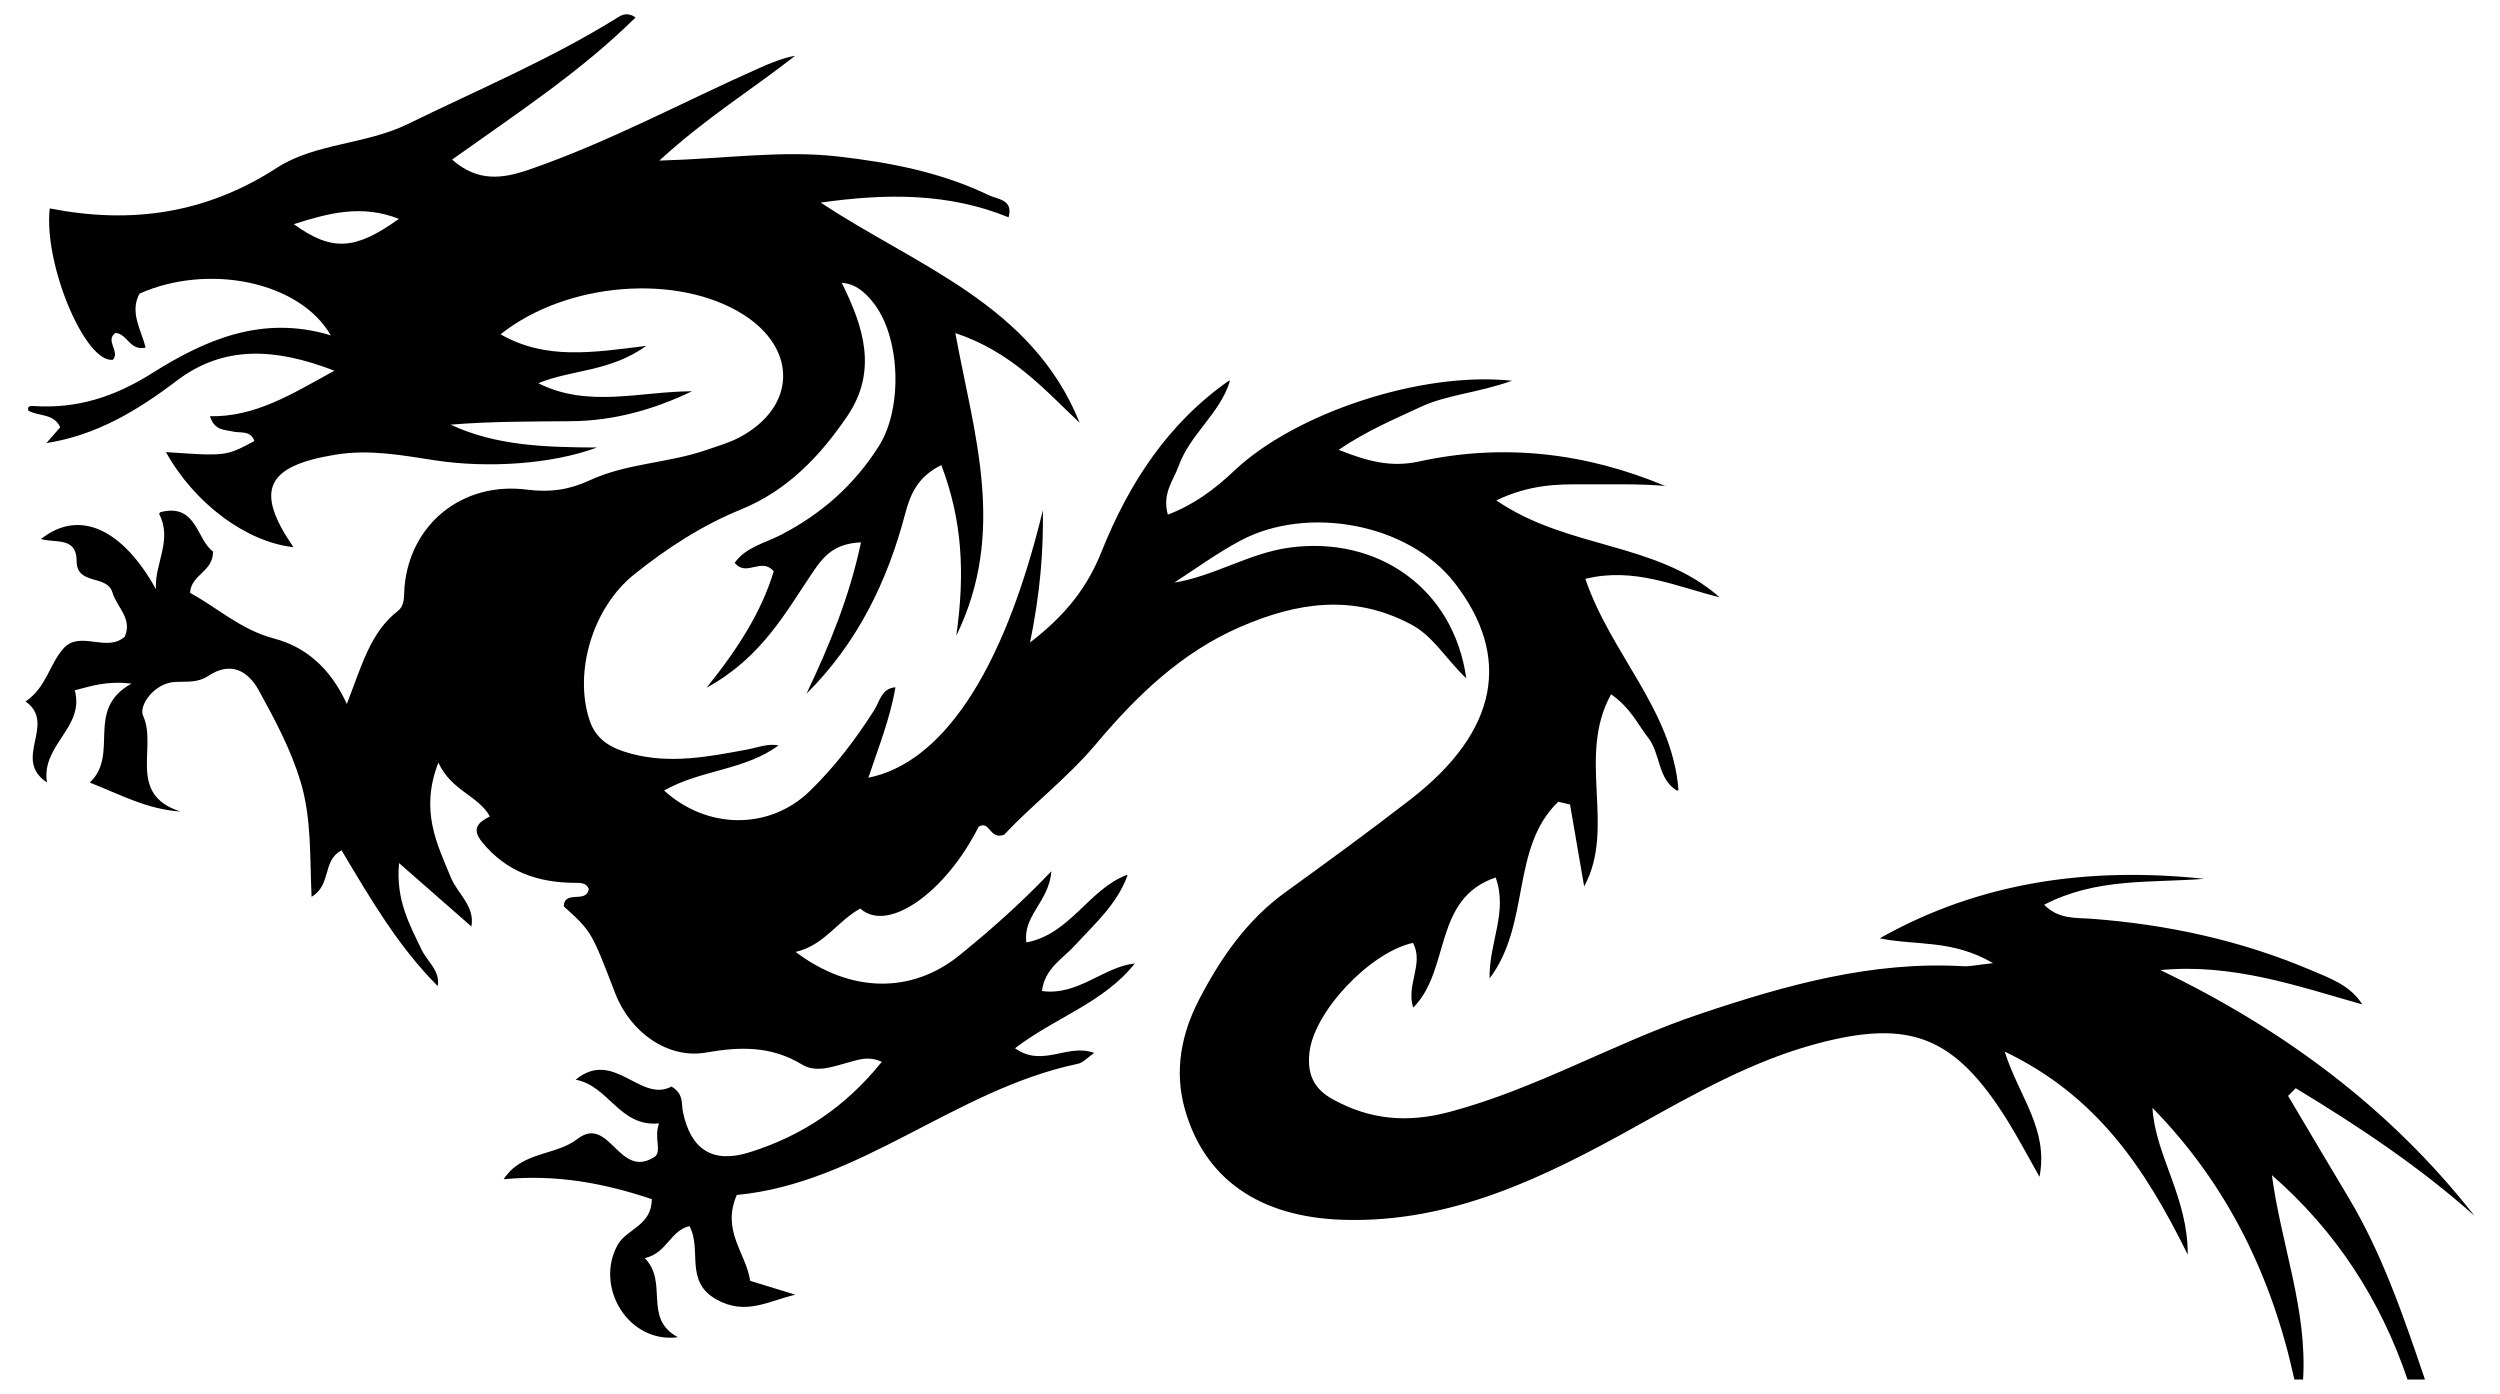 <?xml version="1.0" encoding="utf-8"?>
<!DOCTYPE svg PUBLIC "-//W3C//DTD SVG 1.1//EN" "http://www.w3.org/Graphics/SVG/1.1/DTD/svg11.dtd">
<svg version="1.1" id="Layer_1" xmlns="http://www.w3.org/2000/svg" xmlns:xlink="http://www.w3.org/1999/xlink" x="0px" y="0px"
	 viewBox="0 0 2929.924 1633.43" enable-background="new 0 0 2929.924 1633.43" xml:space="preserve">
<g>
	<path d="M2681.581,1284.327c2.974-2.998,5.95-5.997,8.924-8.995c73.355,44.437,144.737,91.827,209.437,149.465
		c-98.669-125.862-223.621-218.387-368.029-287.89c84.511-8.06,160.126,18.568,236.626,40.254
		c-14.056-22.508-38.19-30.852-60.622-40.368c-81.982-34.78-167.999-53.362-256.641-60.023
		c-18.773-1.411-38.413,0.895-55.627-16.402c61.361-31.92,124.576-25.403,187.784-30.41
		c-135.249-14.219-262.469,3.299-380.385,69.658c41.158,8.961,84.33,0.727,132.757,29.184
		c-19.404,2.072-27.298,4.019-35.056,3.576c-107.314-6.114-207.661,22.102-308.289,55.858
		c-99.9,33.51-191.196,87.69-293.646,114.91c-49.449,13.139-93.032,9.408-137.081-14.929
		c-22.935-12.672-29.776-30.385-27.108-54.731c5.221-47.635,70.565-117.203,121.27-128.461
		c13.336,24.279-8.412,49.622,0.349,75.871c44.14-44.119,22.73-127.537,96.609-152.499
		c14.659,40.542-8.016,76.36-7.092,118.291c48.422-64.217,24.314-153.095,80.453-207.048l13.807,3.183
		c5.603,32.54,11.207,65.08,16.545,96.075c37.668-69.121-9.035-152.123,31.57-225.212
		c22.969,16.016,31.227,35.219,43.568,51.083c14.616,18.788,10.705,48.128,33.853,62.012
		c0.512-0.301,0.989-0.636,1.53-0.907c-7.019-93.484-79.332-159.604-109.094-247.467
		c57.212-14.104,105.672,8.852,157.342,21.598c-74.24-65.39-177.778-56.005-261.733-113.578
		c39.596-18.728,71.225-19.049,102.996-18.797c31.64,0.25,63.283-0.947,95.045,1.915
		c-93.692-39.162-190.097-50.234-288.78-28.647c-32.688,7.15-60.046-0.226-94.056-13.684
		c34.043-23.016,65.204-35.761,95.669-50.082c31.032-14.588,66.094-16.277,107.601-30.889
		c-106.722-11.48-254.562,38.265-325.376,105.249c-22.94,21.7-47.392,40.114-78.048,51.638
		c-6.937-25.033,6.571-39.881,12.708-57.055c13.248-37.078,48.007-61.094,59.809-98.756
		c-0.184-0.495-0.362-0.985-0.523-1.489c-71.991,50.292-117.757,120.832-149.702,200.749
		c-16.561,41.438-41.422,73.861-83.745,106.386c11.765-57.862,15.757-106.351,15.009-155.106
		c-46.98,194.508-120.256,296.617-204.51,313.631c11.919-35.831,25.621-69.888,31.742-106.006
		c-16.326,1.135-18.337,16.409-24.95,26.825c-21.766,34.291-46.334,66.469-75.397,94.742
		c-46.997,45.718-120.028,45.545-170.796-0.564c42.552-24.383,94.567-23.568,134.131-52.945
		c-12.883-2.391-24.75,2.647-37.22,4.968c-44.821,8.342-89.582,17.085-135.62,4.773
		c-23.036-6.161-41.009-15.899-48.699-39.258c-18.756-56.964,4.039-132.148,52.128-170.675
		c38.554-30.887,79.644-57.651,125.74-76.444c53.887-21.97,92.477-62.44,124.271-109.288
		c35.999-53.045,18.866-105.113-6.564-156.138c16.075,0.945,27.037,10.958,36.428,22.526
		c32.538,40.077,35.367,124.002,7.276,168.516c-28.855,45.725-67.395,79.873-115.428,104.54
		c-18.426,9.462-40.741,14.215-53.754,32.579c13.928,17.058,31.106-7.087,45.84,9.882
		c-14.385,46.843-40.503,88.88-78.744,136.456c64.501-35.198,92.639-88.337,125.218-136.533
		c13.414-19.844,26.337-32.473,55.763-33.823c-13.763,64.899-37.422,121.538-63.913,177.412
		c59.406-59.098,94.676-131.143,115.568-210.532c6.286-23.883,14.908-43.713,42.45-57.417
		c24.53,64.124,28.02,126.925,17.515,200.062c59.576-122.062,20.751-235.98-1.079-354.82
		c66.127,22.042,104.177,66.052,145.736,105.201c-55.71-138.886-191.3-183.673-303.493-258.109
		c76.701-10.876,149.898-11.543,220.589,17.419l-0.405-0.42c5.728-20.776-12.994-20.712-23.478-25.761
		c-55.758-26.849-115.374-38.298-176.591-45.273c-65.613-7.475-130.723,2.592-209.255,4.819
		c55.537-50.886,109.535-83.798,159.212-122.897c-15.028,2.81-28.459,8.403-41.756,14.3
		c-89.799,39.825-176.403,86.808-269.62,119.025c-31.315,10.823-60.386,15.142-90.732-11.621
		c75.664-53.942,150.673-102.934,215.097-166.613c-9.949-6.594-16.017-3.017-21.736,0.534
		c-78.091,48.493-162.653,84.013-244.921,124.274c-49.798,24.371-108.922,22.447-153.582,51.347
		c-83.797,54.223-171.572,66.316-266.375,47.689c-7.463,65.063,41.573,181.779,73.999,177.367
		c8.803-9.519-9.548-22.347,2.861-31.366c13.964,0.351,16.818,21.508,35.512,17.07
		c-5.311-21.037-18.986-41.326-7.204-63.185c80.361-35.873,187.679-14.593,224.169,48.893
		c-80.622-24.577-147.863,5.566-209.919,44.646c-44.002,27.711-88.251,41.7-139.104,38.135
		c-4.86-0.341-6.642,1.407-5.363,5.45c12.106,6.856,30.153,3.096,37.272,19.552
		c-5.88,6.731-10.986,12.576-16.092,18.42c0,0-0.025,0.011-0.045,0.021v0.006
		c58.297-9.076,106.325-37.787,152.825-73.134c54.475-41.407,114.883-38.712,184.625-11.688
		c-51.441,28.469-93.256,54.297-145.791,53.369c5.481,17.049,16.906,15.53,26.403,17.87
		c9.116,2.246,21.174-1.845,25.671,11.22c-33.442,17.797-33.442,17.797-103.651,12.931
		c33.478,60.195,93.832,105.214,149.417,111.455c-45.873-66.811-32.199-95.216,49.637-108.487
		c39.69-6.436,77.745,0.793,116.202,6.674c62.126,9.501,137,4.573,189.969-15.011
		c-62.085-0.254-118.692-2.206-171.642-26.782c47.485-3.959,94.606-3.6,141.72-4.057
		c49.632-0.481,96.315-13.51,141.253-35.075c-60.497,0.092-121.91,20.053-180.163-9.453
		c39.419-16.226,83.613-13.032,126.567-43.761c-63.156,7.918-118.074,16.689-170.82-13.555
		c77.626-61.692,207.844-71.498,284.263-23.306c64.188,40.478,62.381,108.64-4.22,144.089
		c-11.881,6.323-25.201,10.025-38.002,14.521c-44.88,15.763-94.064,15.652-137.531,35.832
		c-23.951,11.12-46.407,14.385-73.298,10.93c-76.033-9.766-137.233,40.367-143.774,113.951
		c-0.908,10.214,0.978,21.365-7.86,28.279c-32.3,25.27-42.046,63.604-59.738,108.974
		c-19.61-43.123-49.257-67.211-85.289-76.731c-39.054-10.318-66.606-36.305-98.414-53.51
		c1.227-21.981,27.209-24.41,26.901-48.448c-19.452-13.97-19.132-57.26-61.853-46.068
		c-0.386,0.709-0.867,1.349-1.305,2.026c16.105,30.767-5.697,58.527-3.716,88.173
		c-39.434-71.099-90.222-94.237-134.703-58.804c16.331,5.11,41.787-3.061,41.704,25.641
		c-0.086,29.34,35.729,15.369,42.065,37.207c4.946,17.043,23.635,30.171,14.393,51.626
		c-21.348,18.987-52.242-7.78-71.642,13.573c-16.566,18.233-19.945,45.51-44.598,62.38
		c37.072,26.407-16.378,67.559,25.052,94.886c-7.109-44.071,44.623-64.352,32.554-108
		c20.67-5.228,37.217-11.216,66.484-7.814c-55.262,30.547-13.406,82.429-48.848,115.942
		c37.197,14.671,67.1,31.319,106.262,33.95c-63.121-20.072-26.887-75.643-43.752-112.085
		c-5.519-11.926,12.799-38.606,37.727-39.821c13.447-0.655,26.044,1.345,38.754-7.104
		c25.448-16.916,45.943-6.946,59.242,17.328c18.695,34.123,37.099,68.283,48.62,106.098
		c13.264,43.539,10.867,88.522,13.08,135.532c23.725-14.07,12.303-42.952,35.164-54.394
		c33.343,55.829,66.122,112.429,112.661,159.019c3.064-18.045-12.116-28.52-18.807-42.497
		c-14.208-29.685-30.591-58.732-26.486-101.647c31.072,27.237,57.922,50.771,84.714,74.253
		c0.029-0.043,0.059-0.083,0.088-0.125c4.139-23.858-16.159-38.023-24.033-57.102
		c-16.353-39.624-36.517-78.58-14.718-134.769c15.6,33.541,46.287,38.003,60.36,63.031
		c-14.736,7.444-21.553,14.961-8.8,30.501c28.23,34.403,64.996,47.032,107.836,47.347
		c6.168,0.045,13.947-0.604,16.844,7.162c-2.338,17.643-28.55,0.547-29.266,20.399
		c32.374,29.239,32.374,29.239,60.331,102.011c17.424,45.352,61.494,77.213,106.416,69.315
		c40.099-7.049,76.436-7.852,112.513,14.085c16.775,10.2,36.656,2.268,54.496-2.574
		c12.263-3.329,23.686-7.654,38.966-0.617c-42.934,53.415-94.543,87.296-155.75,106.247
		c-42.575,13.182-68.232-3.459-77.362-47.694c-1.988-9.628,1.312-20.863-13.359-29.626
		c-36.388,19.702-67.755-44.862-112.347-7.982c39.155,7.152,51.114,55.603,97.718,51.177
		c-6.043,17.067,3.014,31.156-4.22,38.616c-42.869,29.076-53.427-49.744-91.578-20.227
		c-25.57,19.783-64.916,14.13-86.271,47.092c62.787-6.088,119.099,5.054,173.628,23.318
		c-0.158,31.262-29.558,34.926-39.875,53.349c-27.637,49.345,12.33,116.064,70.442,108.477
		c-41.362-22.273-10.589-64.12-38.859-92.735c25.989-5.606,29.376-31.789,52.387-37.54
		c15.129,27.934-6.352,64.839,31.795,86.106c34.375,19.164,61.188,1.469,92.301-5.652
		c-17.413-5.346-34.825-10.693-52.949-16.258c-4.466-32.087-34.031-58.426-15.631-100.651
		c144.399-13.562,256.25-123.705,399.935-153.769c5.93-1.24,10.885-7.137,18.889-12.652
		c-31.039-11.725-60.535,17.726-92.768-5.523c47.341-36.234,104.468-53.643,140.363-99.349
		c-37.307,4.154-66.192,38.056-108.775,32.316c3.186-26.47,23.998-37.597,38.139-53.002
		c23.425-25.519,49.812-48.622,62.067-82.436c-0.242-0.224-0.486-0.443-0.717-0.674
		c-44.765,16.924-66.609,69.658-117.755,79.12c-4.347-31.473,26.441-47.414,29.326-83.458
		c-37.661,39.548-71.977,69.325-107.203,98.078c-55.673,45.444-127.472,45.525-192.601-3.49
		c33.588-7.642,49.401-36.585,75.842-50.843c31.939,29.087,99.587-18.261,138.701-95.899
		c13.558-7.913,12.298,15.799,30.001,9.391c31.668-34.364,73.488-65.872,107.662-106.464
		c47.054-55.891,99.332-106.765,168.399-136.841c66.85-29.111,132.719-39.296,200.731-3.147
		c26.215,13.933,40.306,39.988,64.684,63.175c-14.773-105.49-103.857-167.106-206.753-153.267
		c-47.841,6.434-88.522,33.502-135.39,41.04c25.612-16.669,50.473-34.741,77.323-49.094
		c78.629-42.029,196.997-20.283,251.122,49.431c66.694,85.903,52.007,173.423-51.38,253.558
		c-48.232,37.383-97.593,73.339-147.051,109.099c-45.335,32.778-76.061,77.597-101.059,125.804
		c-20.574,39.677-29.373,83.123-16.656,128.277c22.922,81.385,86.795,126.574,185.147,129.733
		c127.633,4.099,237.616-50.479,344.36-109.935c68.545-38.179,136.511-76.746,212.363-96.795
		c108.06-28.562,160.485-8.527,222.061,90.2c12.305,19.728,23.095,40.4,37.723,66.168
		c10.793-56.269-24.035-93.765-40.814-146.796c107.757,51.773,164.137,135.801,214.536,237.98
		c0.196-67.831-37.834-115.342-41.395-172.059c87.771,89.57,139.949,197.221,166.366,318.406h10.203
		c5.053-82.013-25.737-158.154-36.546-239.505c74.965,65.386,127.06,145.586,158.981,239.505h20.406
		c-24.973-73.408-49.762-146.877-89.982-213.89C2728.346,1363.43,2705.039,1323.833,2681.581,1284.327z
		 M344.302,262.704c41.364-13.183,80.008-23.282,123.167-6.188C416.018,293.439,388.959,294.876,344.302,262.704z"/>
	<path d="M1455.124,805.465c0.013-0.002,0.031-0.005,0.046-0.008c-0.013,0.037-0.027,0.074-0.04,0.111
		C1455.129,805.533,1455.127,805.499,1455.124,805.465z"/>
	<path d="M1437.232,761.604c0.258-0.046,0.517-0.092,0.775-0.138c-0.245,0.06-0.49,0.119-0.735,0.179
		L1437.232,761.604z"/>
	<polygon points="1451.86,847.317 1451.997,847.041 1451.813,847.232 	"/>
</g>
</svg>
